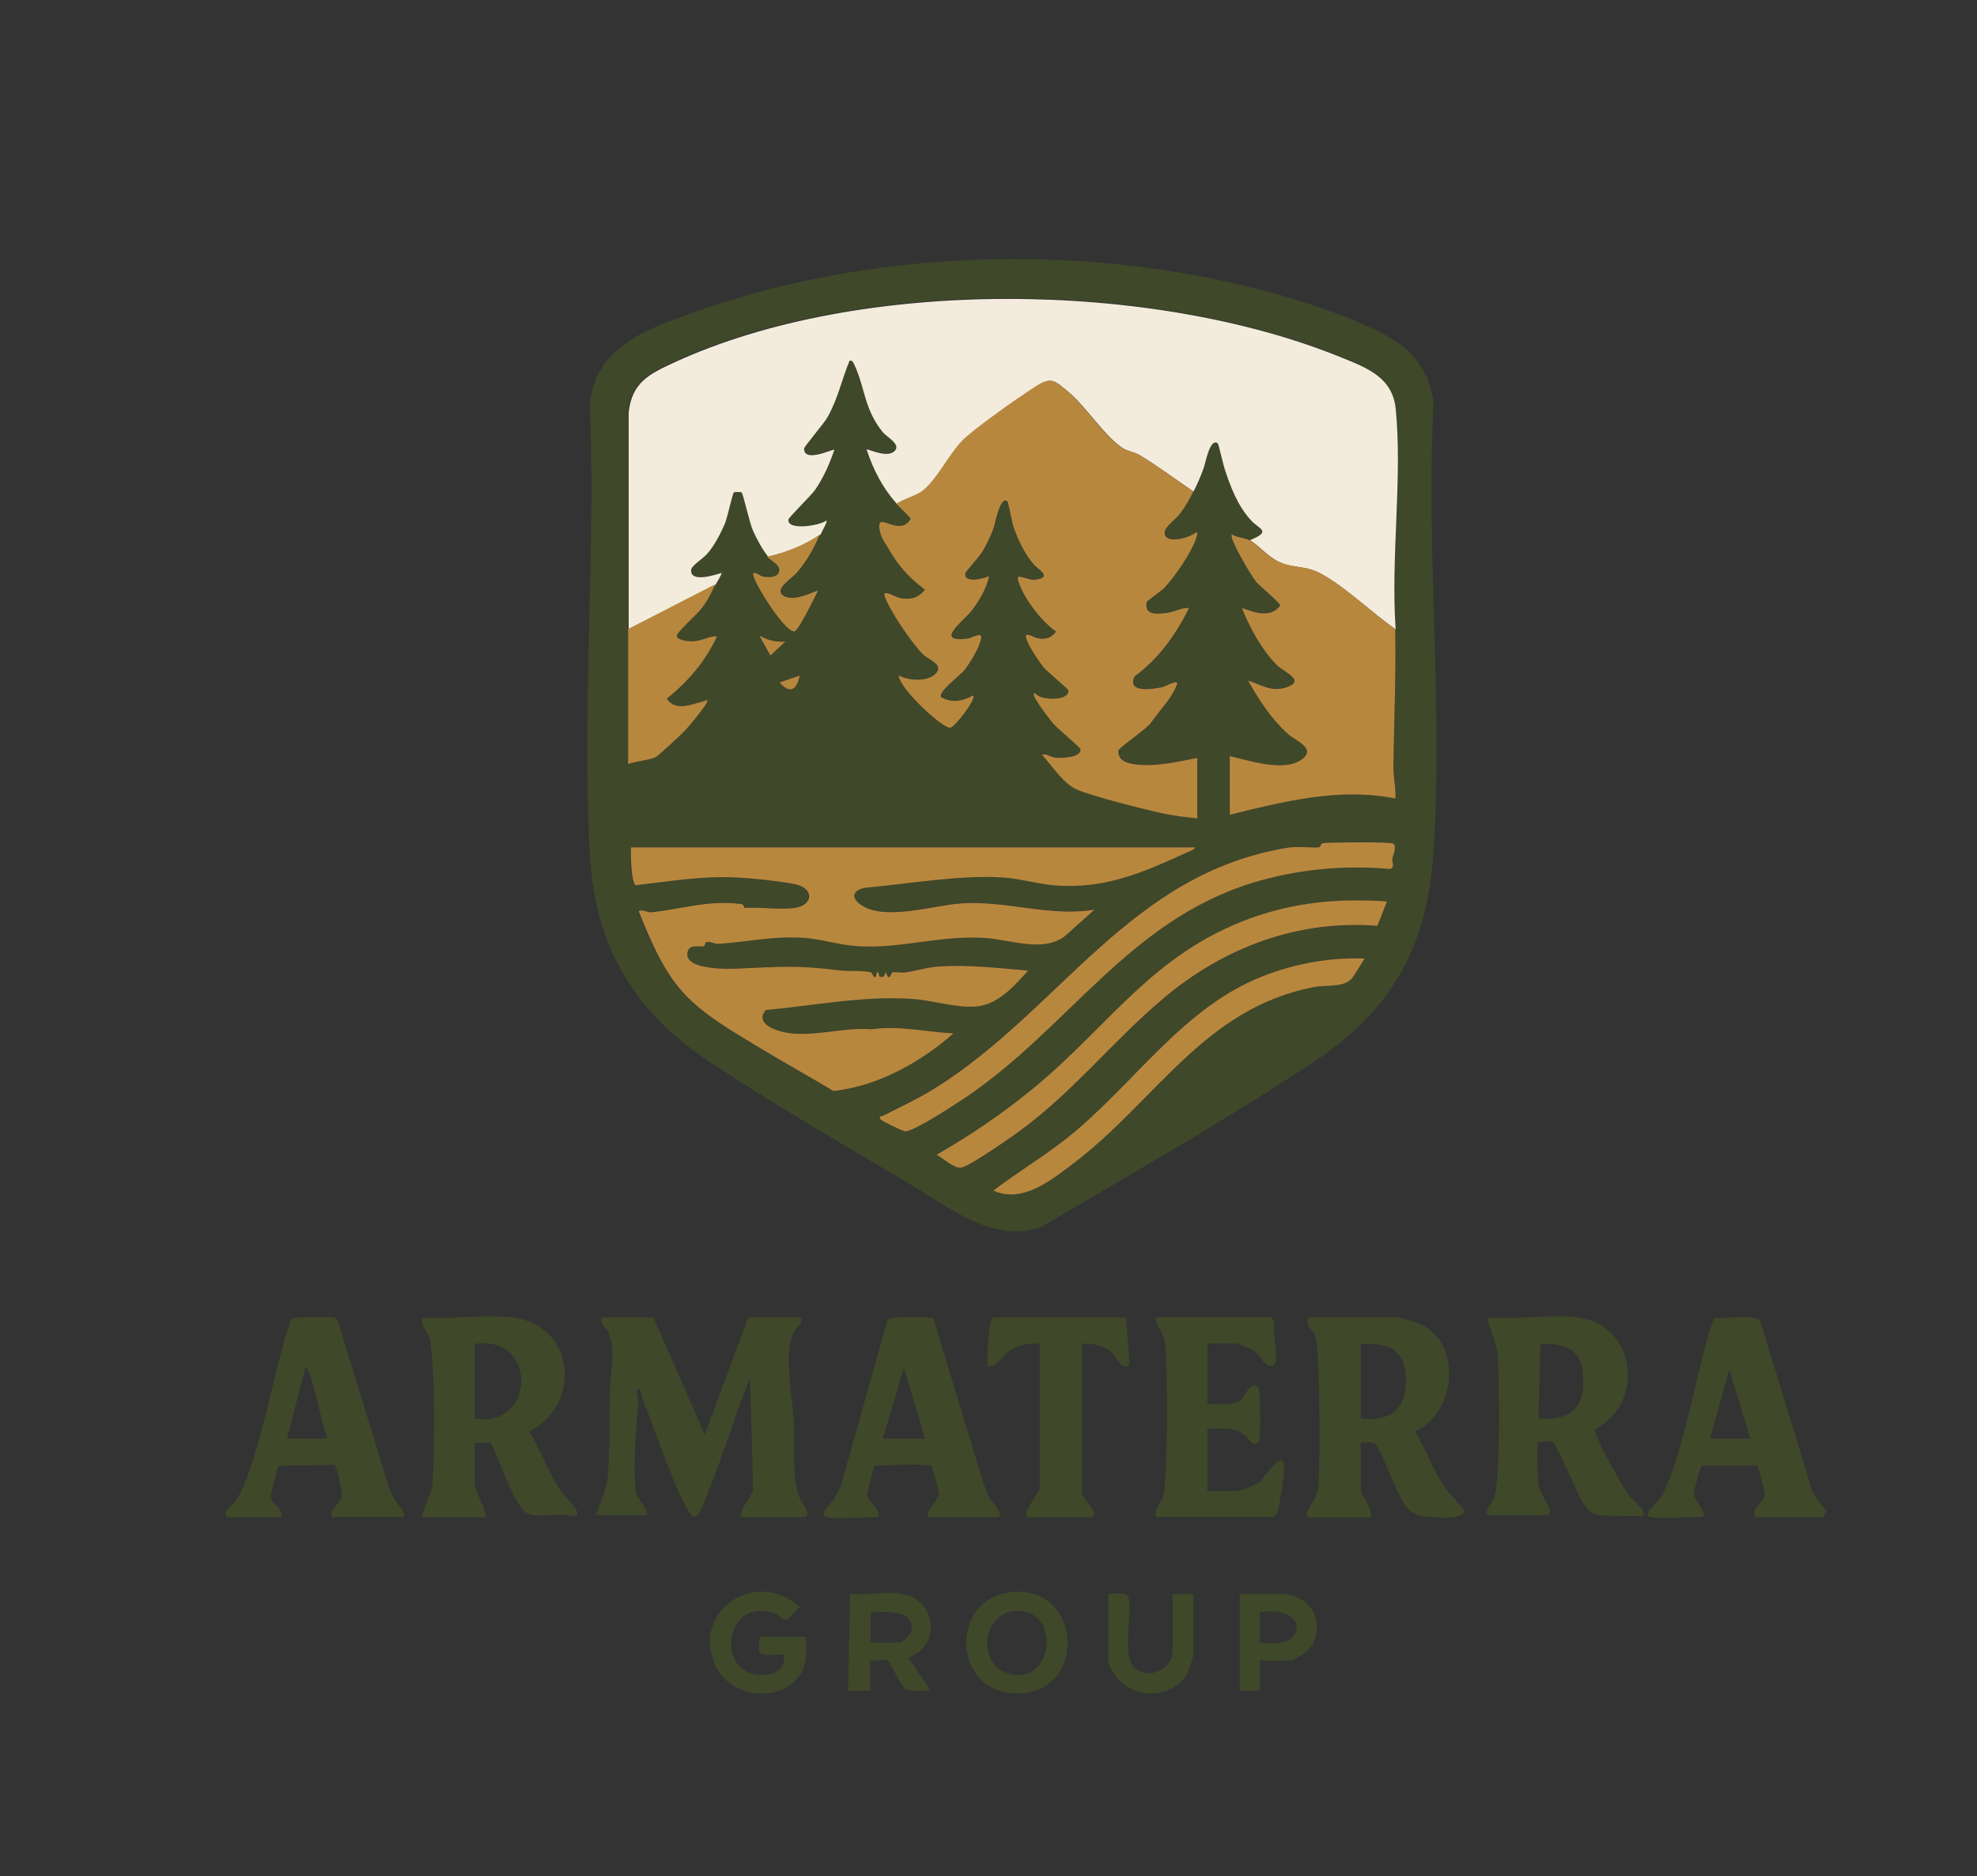 <?xml version="1.0" encoding="UTF-8"?>
<svg id="Layer_1" data-name="Layer 1" xmlns="http://www.w3.org/2000/svg" viewBox="0 0 76.86 72.93">
  <rect x="0" y="0" width="76.86" height="72.93" fill="#333333" stroke="none"/>
  <defs>
    <style>
      .cls-1 {
        fill: #f3ecdc;
      }

      .cls-2 {
        fill: #3f4829;
      }

      .cls-3 {
        fill: #b8873e;
      }
    </style>
  </defs>
  <path class="cls-2" d="M54.84,13.73c.5.52.84,1.25.89,1.97-.29,5.7.37,11.76,0,17.42-.24,3.66-1.61,6.15-4.64,8.15-3.43,2.27-7.06,4.34-10.6,6.42-1.86.67-3.55-.73-5.08-1.64-2.58-1.53-5.41-3.16-7.89-4.82-2.91-1.95-4.4-4.48-4.59-8.04-.32-5.73.24-11.74,0-17.5.24-2.17,2.1-2.85,3.88-3.49,6.9-2.51,15.17-2.78,22.26-.92,1.49.39,4.72,1.37,5.76,2.44ZM24.42,24.45c0,.93,0,1.87,0,2.78,0,.82-.01,1.65,0,2.47.31-.12.82-.14,1.09-.28.07-.03,1-.9,1.11-1.01.14-.15.82-.98.86-1.1.07-.2-.07-.07-.13-.05-.48.11-1.08.41-1.43-.1.84-.67,1.5-1.45,1.96-2.43-.35,0-.6.2-.98.2-.15,0-.55-.04-.59-.2-.03-.11.76-.82.89-.99.3-.36.41-.6.6-1.01.03-.07.27-.44.24-.47-.28.09-1.23.39-1.18-.12.02-.17.47-.44.63-.63.26-.3.54-.83.69-1.19.09-.22.29-1.15.34-1.19.03-.02.27-.02.3,0,.06.05.32,1.19.44,1.48.15.35.36.73.59,1.02.14.18.58.34.44.63-.11.2-.42.17-.62.14-.1-.02-.42-.29-.36-.03.09.39,1.25,2.23,1.6,2.16.17-.04.79-1.34.91-1.57-.06-.05-.88.46-1.33.19-.42-.25.34-.69.51-.9.41-.48.65-.92.9-1.49.05-.11.29-.49.23-.55-.24.2-1.52.42-1.48-.03,0-.08.89-.93,1.04-1.16.33-.48.56-1.01.75-1.56-.05-.04-1.18.53-1.18-.04,0-.08.77-.97.91-1.22.41-.72.55-1.46.86-2.2.12-.03.16.11.2.19.41.91.37,1.7,1.09,2.59.16.19.69.46.48.71-.28.33-1.05-.09-1.11-.04.27.81.62,1.49,1.18,2.12.1.11.56.53.55.59-.3.56-.95.09-1.13.12s-.02.54.04.65c.07.13.26.45.36.6.33.55.77,1,1.29,1.38-.27.34-.54.4-.96.33-.13-.02-.68-.36-.61-.1.16.53,1.07,1.87,1.49,2.28.22.22.87.42.47.78-.34.31-1.02.25-1.41.04.01.5,1.68,2.04,2,2.04.16,0,1.02-1.09.9-1.26-.42.23-.81.32-1.25.07-.14-.2.75-.84.92-1.07.22-.27.6-.91.64-1.24.03-.25-.36.01-.52.03-1.37.18-.16-.69.16-1.1.29-.38.57-.86.67-1.33-.2.1-1.01.3-.93-.11,0-.05.55-.64.66-.83.14-.23.31-.6.41-.84.07-.18.26-1.37.57-1.12.04.03.17.8.23.98.18.52.43,1.05.79,1.47.16.19.79.51.02.6-.22.03-.7-.26-.64-.03.16.68.91,1.65,1.49,2.04-.21.25-.41.3-.72.26-.12-.02-.5-.28-.45-.03.06.28.51.94.7,1.18.15.19.92.81.94.87.09.41-1.08.43-1.29.11-.05-.02-.06.07-.04.12.1.24.56.84.74,1.06.17.2,1.04.92,1.06.99.07.35-.76.36-.97.34-.18-.02-.36-.19-.52-.11.39.41.8,1.09,1.33,1.34.59.28,2.65.78,3.37.94.43.09.9.15,1.34.19v-2.35c-.79.16-1.74.38-2.55.23-.29-.05-.53-.18-.52-.51,0-.11,1.18-.89,1.3-1.13.3-.43.81-.96.98-1.45.08-.23-.45.08-.53.1-.4.09-1.43.26-1.12-.41.95-.68,1.61-1.64,2.12-2.66-.28-.02-.55.15-.83.19-.37.05-.93.12-.82-.41,0-.04.59-.45.68-.55.41-.43,1.14-1.49,1.28-2.05.01-.04.02-.13-.04-.12-.21.19-1.18.48-1.22.04-.02-.25.43-.54.59-.75.2-.27.36-.56.52-.86s.28-.59.39-.9c.08-.2.23-1.19.55-.98.04.03.21.81.26.96.24.72.52,1.46,1.03,2.03.33.36.84.42-.04.78-.17-.09-.52-.11-.71-.24-.12.15.77,1.62.94,1.84.15.18.95.84.94.93-.37.49-1.01.26-1.49.09.3.76.78,1.66,1.37,2.23.27.27,1.17.61.32.87-.55.17-.94-.11-1.45-.28.42.76.91,1.49,1.55,2.08.3.27,1.16.58.51,1.01-.69.47-2.03.03-2.77-.15v2.28c2.1-.51,4.27-1.07,6.43-.63.06-.07-.07-.95-.07-1.13.02-1.81.11-3.64.07-5.46-.2-2.75.27-5.89,0-8.59-.12-1.21-1.11-1.58-2.1-1.98-7.35-3-18.72-3.15-25.97.2-.95.44-1.64.77-1.75,1.94,0,2.81,0,5.62,0,8.43ZM30.54,24.93c-.37.04-.7-.05-1.02-.24l.43.78.59-.55ZM31.09,26.26l-.78.27c.41.47.67.28.78-.27ZM54.15,32.78c-.11-.07-2.44-.05-2.7-.02-.15.02-.1.15-.17.16-.2.04-.85-.04-1.22.02-6.17,1-8.86,6.32-13.72,9.35-.65.41-1.32.71-2,1.06-.06.03-.23.02-.11.16.04.05.86.47.96.46.39-.03,1.91-1.03,2.31-1.3,4.01-2.69,6.36-6.87,11.18-8.36,1.72-.53,3.55-.7,5.35-.54.21-.07.07-.26.09-.39s.2-.5.02-.61ZM46.47,32.93h-21.97c-.01.23.02,1.44.19,1.47,1.33-.15,2.57-.37,3.93-.3.62.03,1.66.13,2.25.26.78.16.71.81.01.92-.58.09-1.32-.04-1.96,0-.04,0,0-.14-.15-.15-1.27-.16-2.31.2-3.47.32-.18.02-.35-.13-.5-.04.41,1.03.87,2.12,1.57,2.98.82,1,2.2,1.75,3.3,2.43.89.54,1.81,1.04,2.7,1.58,1.74-.19,3.39-1.11,4.67-2.24-1.05-.05-2.14-.31-3.18-.16-1.08-.09-2.13.27-3.21.15-.45-.05-1.37-.33-.91-.9,1.89-.17,3.78-.56,5.69-.43.77.05,1.65.34,2.42.3.89-.05,1.53-.78,2.09-1.4-1.16-.1-2.33-.25-3.49-.16-.42.03-.85.16-1.26.23-.18.03-.39-.03-.53,0-.05.01-.1.41-.25,0-.06,0,0,.24-.24.16-.08-.08.01-.19-.12-.16-.04.42-.19,0-.21,0-.28-.07-.91-.03-1.24-.08-1.64-.21-2.32-.15-3.92-.07-.4.02-2.04.06-1.99-.58.03-.4.41-.24.64-.29.06-.01.05-.15.1-.16.14-.02.3.08.45.07,1.16-.07,2.15-.32,3.38-.23.66.05,1.37.27,2.04.32,1.68.11,3.21-.43,4.95-.32.99.06,2.3.6,3.13-.08l1.14-1.02c-1.77.29-3.42-.37-5.22-.24-1.01.07-2.99.7-3.88.04-.44-.33-.21-.62.27-.66,1.64-.16,3.65-.5,5.26-.39.67.05,1.38.27,2.04.31,1.92.13,3.35-.47,5.03-1.24.12-.05.38-.13.42-.25ZM53.92,35.05c-1.84-.12-3.52.01-5.28.65-3.86,1.4-5.51,4.2-8.5,6.65-1.16.95-2.42,1.81-3.72,2.55.27.14.67.54.96.5s1.54-.91,1.86-1.13c2.38-1.64,3.92-3.7,6.05-5.49,2.33-1.95,5.19-3.02,8.27-2.78l.37-.94ZM53.06,37.25c-1.42-.06-2.95.24-4.25.81-2.97,1.29-4.84,4.21-7.32,6.17-.92.73-1.93,1.33-2.86,2.04,1.13.53,2.26-.4,3.13-1.07,3.21-2.43,5.07-6.02,9.33-6.84.53-.1,1.24.05,1.54-.42l.44-.7Z"/>
  <path class="cls-2" d="M25.4,51.21l2,4.55,1.69-4.55h2.08c.03.27-.24.4-.34.64-.36.8-.02,2.51.03,3.41s-.1,2.11.23,2.98c.07.18.56.74.12.74h-2.28c-.47,0,.45-.95.35-1.14l-.12-4.28c-.62,1.51-1.08,3.15-1.71,4.65-.15.35-.34,1.14-.7.51-.6-1.05-1.29-3.13-1.77-4.35-.05-.13-.09-.27-.1-.41-.23.07-.05.36-.07.59-.06.76-.25,2.93-.05,3.57.03.1.61.78.32.78h-1.92c.19-.55.42-.91.47-1.53.09-1.06.05-2.23.08-3.3.02-.74.24-1.56-.06-2.29-.08-.19-.34-.28-.25-.57h2Z"/>
  <path class="cls-2" d="M52.9,56.08v1.77c0,.3.52.83.39,1.14h-2.39c-.3,0,.16-.62.21-.73.07-.17.12-.3.14-.49.08-.7.07-5.43-.12-5.85-.11-.25-.37-.36-.28-.71h3.49c.11,0,.76.21.9.27,1.61.73,1.37,3.46-.22,4.16.41.7.68,1.49,1.13,2.15.24.35.56.6.79.95-.08.34-1.01.26-1.34.23-.47-.04-.73-.1-1-.49-.3-.44-.91-2.14-1.12-2.33-.16-.14-.4-.06-.59-.08ZM52.9,55.14c1.1.13,1.75-.32,1.76-1.45.01-1.21-.64-1.5-1.76-1.45v2.9Z"/>
  <path class="cls-2" d="M19.91,51.21c2.47.29,2.72,3.4.67,4.43.45.74.73,1.59,1.22,2.31.13.2,1.01.97.47.99-.49-.16-1.39.1-1.8-.13-.46-.26-1.11-2.19-1.39-2.73h-.62s0,1.68,0,1.68c0,.14.57,1.22.39,1.22h-2.43c.06-.53.35-.79.4-1.37.07-.98.12-4.94-.15-5.67-.09-.25-.34-.41-.25-.73,1.1.09,2.41-.13,3.49,0ZM18.46,55.14c2.37.4,2.44-3.28,0-2.9v2.9Z"/>
  <path class="cls-2" d="M61.34,51.21c2.32.31,2.61,3.37.66,4.36-.02.24,1.08,2.24,1.31,2.54.12.16.71.6.58.79-.05.07-1.51.02-1.69,0-.42-.05-.56-.33-.76-.66-.17-.29-.96-2.2-1.12-2.22-.03,0-.5.03-.52.05-.06.05-.02,1.42,0,1.6.05.35.44.9.46,1.04,0,.08-.07.19-.11.19h-2.28c-.26,0,.17-.55.21-.65.26-.67.21-4.67.14-5.59-.05-.6-.31-.9-.4-1.45,1.09.11,2.44-.14,3.49,0ZM59.81,55.14c1.31.11,1.85-.48,1.73-1.77-.09-.97-.78-1.16-1.65-1.13l-.08,2.9Z"/>
  <path class="cls-2" d="M64.16,58.98c-.33-.1.29-.59.4-.77.78-1.26,1.42-4.97,1.95-6.6.04-.13.08-.26.13-.38.36.04,1.61-.14,1.79.11l1.97,6.43c-.03.26.58.89.6.97.02.1-.14.24-.16.24h-2.63c-.11-.41.39-.58.4-.9,0-.13-.24-1.06-.32-1.11h-2.13c-.05.03-.31.98-.31,1.1,0,.22.64.9.28.9-.41,0-1.67.08-1.96,0ZM66.48,55.92h1.57l-.82-2.67-.75,2.67Z"/>
  <path class="cls-2" d="M12.89,58.98c-.06-.42.37-.47.4-.9.01-.16-.23-1.13-.29-1.14l-2.15.04c-.06.04-.32,1.04-.32,1.18.02.36.49.41.4.82h-2.12c-.15-.31.18-.4.35-.63.77-1.11,1.5-4.97,1.97-6.51.06-.19.14-.38.19-.58.05-.07,1.43-.08,1.62-.05.09.02.15.04.19.12l1.97,6.43c.06.19.16.36.25.53.06.12.58.68.26.68h-2.71ZM12.73,55.92c-.28-.8-.42-1.76-.71-2.55-.03-.08-.03-.19-.15-.2l-.71,2.75h1.57Z"/>
  <path class="cls-2" d="M32.15,58.98c-.38-.11.19-.56.26-.68.11-.18.19-.39.29-.58l1.81-6.43c.1-.12,1.72-.11,1.78-.03l1.95,6.43c.08.18.14.38.24.55.04.08.66.74.28.74h-2.59c-.38,0,.34-.73.34-.9,0-.1-.25-1.02-.3-1.09-.07-.1-1.91-.04-2.21-.01-.05.04-.3,1.1-.29,1.17.01.11.74.83.33.83s-1.6.08-1.88,0ZM35.96,55.92l-.82-2.75-.82,2.75h1.65Z"/>
  <path class="cls-2" d="M46.94,52.23v2.35c.39-.03.97.11,1.29-.16.17-.14.36-.72.66-.53.12.07.14,1.9.05,2.11-.17.37-.42-.12-.56-.22-.45-.34-.91-.24-1.44-.25v2.43h1.14c.16,0,.75-.24.9-.36.12-.1.96-1.41.95-.55,0,.24-.2,1.6-.28,1.76-.02.04-.13.16-.15.16h-4.47c-.31,0,.11-.59.16-.71.23-.59.2-5.07.12-5.93-.05-.51-.32-.69-.4-1.13h4.51s.12.13.12.2c-.1.3.22,1.5,0,1.65-.32.23-.53-.36-.75-.52-.07-.05-.67-.31-.71-.31h-1.14Z"/>
  <path class="cls-2" d="M43.72,51.21l.07.04c-.02.26.18,1.76.08,1.84-.24.22-.53-.41-.65-.52-.29-.26-.76-.36-1.15-.34v5.85c0,.08.76.9.35.9h-2.43c-.38,0,.43-.99.43-1.14v-5.61c-.43-.03-.86.06-1.22.31-.27.19-.42.62-.82.55,0-.28.03-1.82.24-1.88h5.1Z"/>
  <path class="cls-2" d="M39.23,61.9c2.74-.38,3.05,3.58.68,3.9-2.85.38-3.13-3.56-.68-3.9ZM39.54,62.62c-1.36.01-1.6,2.11-.29,2.45,1.7.43,2.03-2.46.29-2.45Z"/>
  <path class="cls-2" d="M35.05,61.96c1.35.19,1.58,2.02.27,2.47l.86,1.29c-.27-.04-.71.07-.94-.04-.21-.1-.62-1.06-.72-1.12-.13-.08-.51.02-.69-.02v1.18h-.86s.08-3.77.08-3.77c.62.06,1.4-.09,2,0ZM33.84,63.85h1.14c.07,0,.38-.27.42-.37.28-.92-.98-.83-1.55-.81v1.18Z"/>
  <path class="cls-2" d="M31.33,63.61c0,.69.1,1.21-.43,1.73-.91.89-2.63.53-3.12-.66-.88-2.15,1.68-3.72,3.31-2.21-.12.08-.41.48-.52.5-.09.02-.31-.2-.44-.24-1.99-.72-2.35,2.42-.49,2.38.46-.01.96-.26.82-.79-.2-.03-.8.08-.91-.07-.08-.12-.05-.63.08-.63h1.69Z"/>
  <path class="cls-2" d="M45.61,61.96h.78v2.39s-.11.41-.14.49c-.43,1.18-2.09,1.3-2.84.37-.1-.12-.32-.49-.32-.63v-2.63c.2.03.7-.1.77.13.21.65-.3,2.27.28,2.78.52.45,1.45.01,1.45-.67v-2.24Z"/>
  <path class="cls-2" d="M48.98,64.55v1.18h-.78v-3.77h1.84s.44.15.52.19c.79.42.85,1.59.15,2.12-.06.04-.48.28-.5.28h-1.22ZM48.98,63.85c1.92.34,1.91-1.49,0-1.18v1.18Z"/>
  <path class="cls-1" d="M54.24,24.45c-.91-.63-1.85-1.56-2.8-2.1-.69-.4-1.1-.23-1.7-.5-.45-.2-.82-.67-1.15-.85.88-.36.36-.42.04-.78-.52-.57-.8-1.31-1.03-2.03-.05-.14-.22-.93-.26-.96-.31-.21-.47.78-.55.98-.11.31-.24.61-.39.9-.69-.47-1.37-.98-2.08-1.41-.21-.13-.45-.14-.67-.28-.71-.46-1.44-1.63-2.12-2.19-.54-.45-.65-.59-1.28-.18-.74.48-2.03,1.39-2.68,1.95-.59.51-1.09,1.62-1.68,2.08-.26.2-.74.31-1.02.51-.56-.63-.91-1.31-1.18-2.12.05-.04.83.38,1.11.04.21-.25-.32-.52-.48-.71-.72-.89-.68-1.68-1.09-2.59-.04-.08-.08-.22-.2-.19-.31.74-.45,1.48-.86,2.2-.14.25-.91,1.14-.91,1.22,0,.57,1.13,0,1.18.04-.19.55-.42,1.08-.75,1.56-.16.23-1.04,1.08-1.04,1.16-.04.44,1.24.23,1.48.03.05.06-.19.44-.23.55-.62.42-1.31.7-2.04.86-.23-.3-.44-.68-.59-1.02-.13-.29-.38-1.43-.44-1.48-.03-.02-.27-.02-.3,0-.05.04-.25.97-.34,1.19-.15.37-.43.9-.69,1.19-.16.19-.61.46-.63.63-.05.51.9.21,1.18.12.03.03-.2.4-.24.47l-3.37,1.73c0-2.81,0-5.62,0-8.43.12-1.17.8-1.5,1.75-1.94,7.25-3.35,18.62-3.2,25.97-.2.99.4,1.97.77,2.1,1.98.27,2.7-.2,5.84,0,8.59Z"/>
  <path class="cls-3" d="M46.39,19.12c-.15.3-.32.59-.52.86-.16.21-.61.5-.59.75.04.45,1.01.16,1.22-.04.06-.01.05.07.04.12-.14.57-.87,1.62-1.28,2.05-.1.1-.68.51-.68.55-.1.53.45.46.82.41.28-.04.56-.21.83-.19-.51,1.03-1.18,1.98-2.12,2.66-.31.67.72.5,1.12.41.08-.02.61-.32.53-.1-.17.5-.68,1.02-.98,1.45-.12.24-1.3,1.02-1.3,1.13-.01.33.23.45.52.51.81.15,1.75-.07,2.55-.23v2.35c-.44-.04-.9-.1-1.34-.19-.73-.16-2.78-.67-3.37-.94-.53-.25-.94-.92-1.33-1.34.16-.07.33.09.52.11.21.03,1.05,0,.97-.34-.02-.07-.89-.79-1.06-.99-.18-.22-.64-.83-.74-1.06-.02-.05-.01-.13.04-.12.22.32,1.38.3,1.29-.11-.01-.06-.78-.69-.94-.87-.2-.24-.64-.9-.7-1.18-.06-.25.33.01.45.03.31.05.52,0,.72-.26-.58-.4-1.32-1.36-1.49-2.04-.06-.23.42.05.64.03.77-.09.14-.41-.02-.6-.36-.42-.61-.95-.79-1.47-.06-.18-.2-.95-.23-.98-.3-.25-.49.94-.57,1.12-.1.25-.27.62-.41.84-.12.19-.65.78-.66.83-.07.41.74.21.93.11-.1.47-.38.95-.67,1.33-.31.41-1.53,1.28-.16,1.1.16-.02.55-.28.52-.03-.04.34-.43.97-.64,1.24-.18.23-1.06.87-.92,1.07.44.24.83.16,1.25-.07.12.16-.74,1.26-.9,1.26-.33,0-1.99-1.54-2-2.04.38.21,1.07.26,1.41-.04.4-.36-.25-.56-.47-.78-.42-.41-1.33-1.74-1.49-2.28-.08-.26.47.08.61.1.42.07.69,0,.96-.33-.52-.38-.95-.83-1.29-1.38-.09-.16-.29-.47-.36-.6-.06-.11-.23-.61-.04-.65s.83.44,1.13-.12c.01-.05-.45-.47-.55-.59.29-.2.76-.3,1.02-.51.59-.46,1.09-1.57,1.68-2.08.65-.56,1.94-1.47,2.68-1.95.63-.41.74-.27,1.28.18.68.56,1.41,1.74,2.12,2.19.21.14.46.15.67.28.71.43,1.39.94,2.08,1.41Z"/>
  <path class="cls-3" d="M46.47,32.93c-.04.12-.3.19-.42.25-1.69.77-3.12,1.38-5.03,1.24-.66-.05-1.37-.27-2.04-.31-1.61-.11-3.61.24-5.26.39-.48.05-.72.33-.27.66.89.66,2.87.03,3.88-.04,1.8-.13,3.45.53,5.22.24l-1.14,1.02c-.84.67-2.14.14-3.13.08-1.74-.11-3.27.43-4.95.32-.67-.04-1.38-.27-2.04-.32-1.24-.09-2.22.16-3.38.23-.15,0-.31-.1-.45-.07-.05,0-.04.15-.1.16-.23.05-.6-.11-.64.29-.05.64,1.59.6,1.99.58,1.6-.07,2.28-.14,3.92.07.33.04.96,0,1.24.08.02,0,.17.42.21,0,.13-.03.04.08.12.16.24.08.17-.16.24-.16.15.41.19.01.25,0,.14-.03.35.02.53,0,.41-.07.84-.2,1.26-.23,1.17-.08,2.34.06,3.49.16-.56.62-1.2,1.36-2.09,1.4-.78.04-1.65-.25-2.42-.3-1.91-.13-3.79.26-5.69.43-.46.56.46.84.91.9,1.08.13,2.13-.24,3.21-.15,1.03-.16,2.13.11,3.18.16-1.29,1.13-2.94,2.05-4.67,2.24-.89-.54-1.81-1.04-2.7-1.58-1.1-.67-2.49-1.43-3.3-2.43-.71-.86-1.16-1.96-1.57-2.98.15-.09.32.06.5.04,1.15-.12,2.19-.48,3.47-.32.15.02.11.16.15.15.65-.04,1.38.09,1.96,0,.7-.11.76-.76-.01-.92-.6-.12-1.63-.23-2.25-.26-1.36-.07-2.6.15-3.93.3-.18-.03-.21-1.24-.19-1.47h21.97Z"/>
  <path class="cls-3" d="M54.15,32.78c.18.11,0,.47-.02.61s.12.32-.09.39c-1.79-.16-3.63.01-5.35.54-4.82,1.48-7.17,5.67-11.18,8.36-.41.27-1.92,1.27-2.31,1.3-.1,0-.92-.41-.96-.46-.12-.14.05-.13.11-.16.68-.35,1.35-.65,2-1.06,4.86-3.03,7.55-8.35,13.72-9.35.37-.06,1.03.02,1.22-.02.06-.01.02-.14.17-.16.26-.03,2.59-.05,2.7.02Z"/>
  <path class="cls-3" d="M53.92,35.05l-.37.94c-3.08-.24-5.94.83-8.27,2.78-2.13,1.78-3.66,3.85-6.05,5.49-.32.22-1.58,1.09-1.86,1.13s-.69-.36-.96-.5c1.31-.75,2.56-1.6,3.72-2.55,2.99-2.44,4.64-5.25,8.5-6.65,1.75-.63,3.43-.77,5.28-.65Z"/>
  <path class="cls-3" d="M53.06,37.25l-.44.7c-.3.47-1.01.32-1.54.42-4.26.82-6.12,4.4-9.33,6.84-.87.66-2,1.59-3.13,1.07.93-.71,1.94-1.31,2.86-2.04,2.48-1.96,4.35-4.88,7.32-6.17,1.3-.57,2.83-.87,4.25-.81Z"/>
  <path class="cls-3" d="M27.8,22.73c-.19.41-.3.65-.6,1.01-.14.17-.92.87-.89.99.04.16.44.2.59.2.38,0,.63-.2.98-.2-.46.98-1.12,1.76-1.96,2.43.35.51.95.22,1.43.1.06-.01.2-.14.13.05-.04.13-.72.96-.86,1.1-.11.12-1.04.98-1.11,1.01-.27.14-.78.16-1.09.28,0-.82,0-1.65,0-2.47,0-.91,0-1.85,0-2.78l3.37-1.73Z"/>
  <path class="cls-3" d="M31.88,20.77c-.25.57-.49,1.01-.9,1.49-.17.21-.93.65-.51.9.45.27,1.28-.24,1.33-.19-.12.23-.74,1.53-.91,1.57-.35.07-1.51-1.77-1.6-2.16-.06-.26.27.01.36.03.19.03.51.06.62-.14.15-.29-.3-.45-.44-.63.73-.17,1.43-.44,2.04-.86Z"/>
  <path class="cls-3" d="M30.54,24.93l-.59.55-.43-.78c.32.19.65.27,1.02.24Z"/>
  <path class="cls-3" d="M31.09,26.26c-.11.55-.37.74-.78.27l.78-.27Z"/>
  <path class="cls-3" d="M48.59,21c.32.18.69.66,1.15.85.61.26,1.01.1,1.7.5.95.54,1.89,1.47,2.8,2.1.04,1.82-.05,3.65-.07,5.46,0,.18.13,1.06.07,1.13-2.17-.44-4.34.12-6.43.63v-2.28c.74.17,2.08.62,2.77.15.64-.44-.21-.74-.51-1.01-.64-.58-1.13-1.32-1.55-2.08.51.17.9.45,1.45.28.85-.26-.05-.6-.32-.87-.59-.58-1.07-1.47-1.37-2.23.48.18,1.12.41,1.49-.09.02-.09-.79-.75-.94-.93-.18-.22-1.06-1.69-.94-1.84.19.13.54.14.71.24Z"/>
</svg>